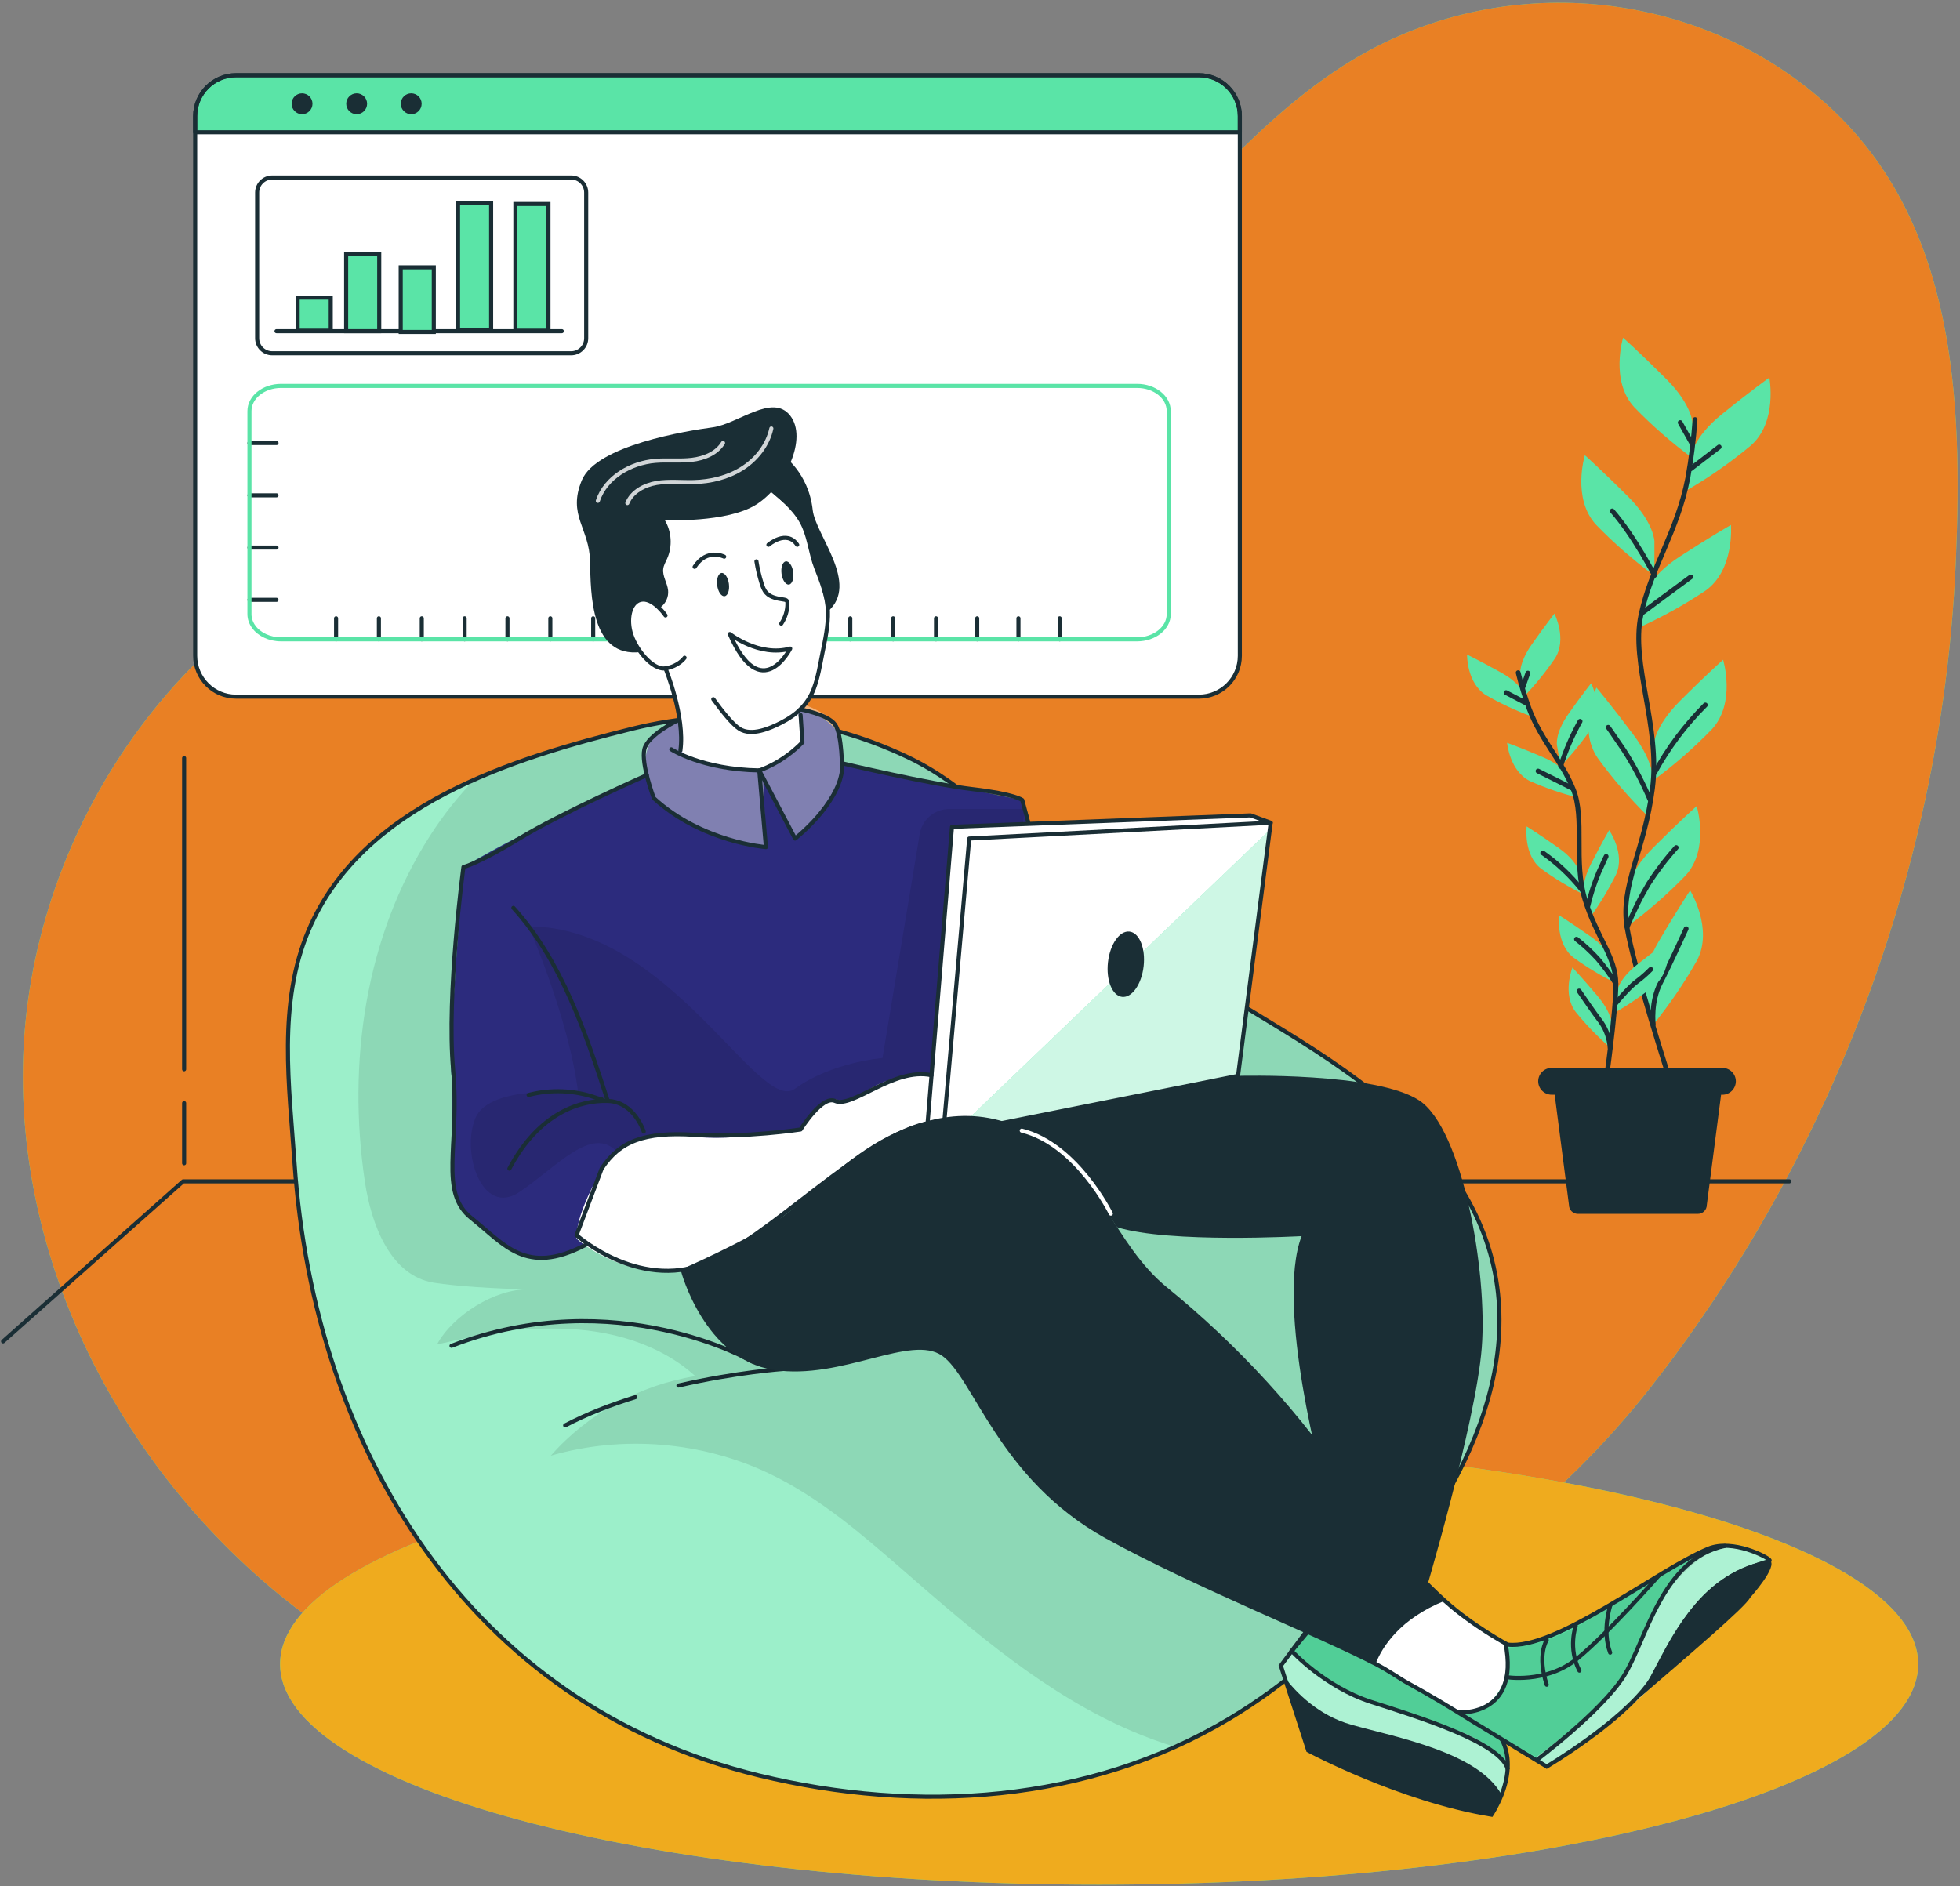 <svg width="481" height="463" viewBox="0 0 481 463" fill="none" xmlns="http://www.w3.org/2000/svg">
<rect x="0" y="0" width="481" height="463" fill="#808080" stroke="none"/>
<g clip-path="url(#clip0_2309_4177)">
<path d="M334.075 13.46C309.625 27.45 292.375 50.98 271.465 69.86C245.645 93.17 213.645 109.58 179.645 116.95C151.675 123.01 122.355 123.1 95.355 132.58C42.725 151.06 6.595 205.91 5.635 261.69C4.675 317.47 36.455 371.5 83.095 402.11C98.935 412.51 116.375 420.45 134.605 425.59C168.905 435.24 205.275 434.82 240.725 431.13C301.945 424.76 366.125 389.99 404.705 340.98C421.915 319.12 436.445 295.16 448.015 269.86C467.025 228.32 478.085 183.1 479.985 137.43C481.615 98.19 479.955 54.71 448.865 26.13C417.845 -2.39 370.575 -7.41 334.085 13.47L334.075 13.46Z" fill="#5AE4A7"/>
<path d="M334.075 13.46C309.625 27.45 292.375 50.98 271.465 69.86C245.645 93.17 213.645 109.58 179.645 116.95C151.675 123.01 122.355 123.1 95.355 132.58C42.725 151.06 6.595 205.91 5.635 261.69C4.675 317.47 36.455 371.5 83.095 402.11C98.935 412.51 116.375 420.45 134.605 425.59C168.905 435.24 205.275 434.82 240.725 431.13C301.945 424.76 366.125 389.99 404.705 340.98C421.915 319.12 436.445 295.16 448.015 269.86C467.025 228.32 478.085 183.1 479.985 137.43C481.615 98.19 479.955 54.71 448.865 26.13C417.845 -2.39 370.575 -7.41 334.085 13.47L334.075 13.46Z" fill="#E98024"/>
<path d="M269.736 462.59C380.746 462.59 470.736 438.355 470.736 408.46C470.736 378.565 380.746 354.33 269.736 354.33C158.727 354.33 68.736 378.565 68.736 408.46C68.736 438.355 158.727 462.59 269.736 462.59Z" fill="#5AE4A7"/>
<path d="M269.736 462.59C380.746 462.59 470.736 438.355 470.736 408.46C470.736 378.565 380.746 354.33 269.736 354.33C158.727 354.33 68.736 378.565 68.736 408.46C68.736 438.355 158.727 462.59 269.736 462.59Z" fill="#EFAB1E"/>
<path d="M294.236 18.46H57.925C52.386 18.46 47.895 22.951 47.895 28.49V160.96C47.895 166.499 52.386 170.99 57.925 170.99H294.236C299.775 170.99 304.266 166.499 304.266 160.96V28.49C304.266 22.951 299.775 18.46 294.236 18.46Z" fill="white"/>
<path d="M304.266 28.5V32.47H47.895V28.5C47.895 22.96 52.386 18.47 57.925 18.47H294.236C299.776 18.47 304.266 22.96 304.266 28.5Z" fill="#5AE4A7"/>
<path d="M294.236 18.46H57.925C52.386 18.46 47.895 22.951 47.895 28.49V160.96C47.895 166.499 52.386 170.99 57.925 170.99H294.236C299.775 170.99 304.266 166.499 304.266 160.96V28.49C304.266 22.951 299.775 18.46 294.236 18.46Z" stroke="#1A2E35" stroke-linecap="round" stroke-linejoin="round"/>
<path d="M304.266 28.5V32.47H47.895V28.5C47.895 22.96 52.386 18.47 57.925 18.47H294.236C299.776 18.47 304.266 22.96 304.266 28.5Z" stroke="#1A2E35" stroke-linecap="round" stroke-linejoin="round"/>
<path d="M76.685 25.47C76.685 26.88 75.535 28.03 74.125 28.03C72.715 28.03 71.565 26.88 71.565 25.47C71.565 24.06 72.715 22.91 74.125 22.91C75.535 22.91 76.685 24.06 76.685 25.47Z" fill="#1A2E35"/>
<path d="M90.086 25.47C90.086 26.88 88.936 28.03 87.526 28.03C86.116 28.03 84.966 26.88 84.966 25.47C84.966 24.06 86.116 22.91 87.526 22.91C88.936 22.91 90.086 24.06 90.086 25.47Z" fill="#1A2E35"/>
<path d="M100.915 28.03C102.329 28.03 103.475 26.884 103.475 25.47C103.475 24.056 102.329 22.91 100.915 22.91C99.502 22.91 98.356 24.056 98.356 25.47C98.356 26.884 99.502 28.03 100.915 28.03Z" fill="#1A2E35"/>
<path d="M140.165 43.57H66.796C64.757 43.57 63.105 45.222 63.105 47.26V83.02C63.105 85.058 64.757 86.71 66.796 86.71H140.165C142.203 86.71 143.855 85.058 143.855 83.02V47.26C143.855 45.222 142.203 43.57 140.165 43.57Z" stroke="#1A2E35" stroke-linecap="round" stroke-linejoin="round"/>
<path d="M67.856 81.29H137.875" stroke="#1A2E35" stroke-linecap="round" stroke-linejoin="round"/>
<path d="M81.166 73.05H73.046V81.17H81.166V73.05Z" fill="#5AE4A7" stroke="#1A2E35" stroke-miterlimit="10"/>
<path d="M93.065 62.37H84.945V81.29H93.065V62.37Z" fill="#5AE4A7" stroke="#1A2E35" stroke-miterlimit="10"/>
<path d="M106.456 65.62H98.336V81.48H106.456V65.62Z" fill="#5AE4A7" stroke="#1A2E35" stroke-miterlimit="10"/>
<path d="M120.525 49.83H112.405V80.93H120.525V49.83Z" fill="#5AE4A7" stroke="#1A2E35" stroke-miterlimit="10"/>
<path d="M134.596 50.07H126.476V81.17H134.596V50.07Z" fill="#5AE4A7" stroke="#1A2E35" stroke-miterlimit="10"/>
<path d="M61.216 108.75H67.856" stroke="#1A2E35" stroke-linecap="round" stroke-linejoin="round"/>
<path d="M61.216 121.58H67.856" stroke="#1A2E35" stroke-linecap="round" stroke-linejoin="round"/>
<path d="M61.216 134.399H67.856" stroke="#1A2E35" stroke-linecap="round" stroke-linejoin="round"/>
<path d="M61.216 147.229H67.856" stroke="#1A2E35" stroke-linecap="round" stroke-linejoin="round"/>
<path d="M82.476 156.92V151.76" stroke="#1A2E35" stroke-linecap="round" stroke-linejoin="round"/>
<path d="M92.985 156.92V151.76" stroke="#1A2E35" stroke-linecap="round" stroke-linejoin="round"/>
<path d="M103.506 156.92V151.76" stroke="#1A2E35" stroke-linecap="round" stroke-linejoin="round"/>
<path d="M114.025 156.92V151.76" stroke="#1A2E35" stroke-linecap="round" stroke-linejoin="round"/>
<path d="M124.535 156.92V151.76" stroke="#1A2E35" stroke-linecap="round" stroke-linejoin="round"/>
<path d="M135.056 156.92V151.76" stroke="#1A2E35" stroke-linecap="round" stroke-linejoin="round"/>
<path d="M145.575 156.92V151.76" stroke="#1A2E35" stroke-linecap="round" stroke-linejoin="round"/>
<path d="M156.086 156.92V151.76" stroke="#1A2E35" stroke-linecap="round" stroke-linejoin="round"/>
<path d="M166.605 156.92V151.76" stroke="#1A2E35" stroke-linecap="round" stroke-linejoin="round"/>
<path d="M177.115 156.92V151.76" stroke="#1A2E35" stroke-linecap="round" stroke-linejoin="round"/>
<path d="M187.636 156.92V151.76" stroke="#1A2E35" stroke-linecap="round" stroke-linejoin="round"/>
<path d="M198.155 156.92V151.76" stroke="#1A2E35" stroke-linecap="round" stroke-linejoin="round"/>
<path d="M208.666 156.92V151.76" stroke="#1A2E35" stroke-linecap="round" stroke-linejoin="round"/>
<path d="M219.186 156.92V151.76" stroke="#1A2E35" stroke-linecap="round" stroke-linejoin="round"/>
<path d="M229.706 156.92V151.76" stroke="#1A2E35" stroke-linecap="round" stroke-linejoin="round"/>
<path d="M239.815 156.92V151.76" stroke="#1A2E35" stroke-linecap="round" stroke-linejoin="round"/>
<path d="M249.936 156.92V151.76" stroke="#1A2E35" stroke-linecap="round" stroke-linejoin="round"/>
<path d="M260.056 156.92V151.76" stroke="#1A2E35" stroke-linecap="round" stroke-linejoin="round"/>
<path d="M286.816 100.9V150.74C286.816 154.15 283.346 156.92 279.056 156.92H68.976C66.126 156.92 63.626 155.7 62.286 153.87C61.606 152.95 61.216 151.88 61.216 150.74V100.9C61.216 97.49 64.686 94.72 68.976 94.72H279.056C283.346 94.72 286.816 97.48 286.816 100.9Z" stroke="#5AE4A7" stroke-linecap="round" stroke-linejoin="round"/>
<path d="M439.116 289.96H44.936L0.756 329.24" stroke="#1A2E35" stroke-linecap="round" stroke-linejoin="round"/>
<path d="M45.185 262.45V186.06" stroke="#1A2E35" stroke-linecap="round" stroke-linejoin="round"/>
<path d="M45.185 285.52V270.75" stroke="#1A2E35" stroke-linecap="round" stroke-linejoin="round"/>
<path d="M415.396 104.12C415.396 104.12 415.396 99.5 408.926 93.04C402.456 86.57 398.316 82.89 398.316 82.89C398.316 82.89 395.086 93.5 401.076 99.97C405.486 104.53 410.276 108.71 415.386 112.46V104.12H415.396Z" fill="#5AE4A7"/>
<path d="M406.016 132.96C406.016 132.96 406.016 128.34 399.546 121.88C393.076 115.42 388.936 111.73 388.936 111.73C388.936 111.73 385.706 122.34 391.696 128.81C396.116 133.37 400.896 137.54 406.006 141.3V132.96H406.016Z" fill="#5AE4A7"/>
<path d="M414.985 111.99C414.985 111.99 415.465 107.4 422.585 101.65C429.695 95.9 434.215 92.68 434.215 92.68C434.215 92.68 436.305 103.61 429.655 109.37C424.785 113.43 419.585 117.07 414.105 120.26L414.985 112V111.99Z" fill="#5AE4A7"/>
<path d="M403.656 146.04C403.656 146.04 404.626 141.53 412.296 136.56C419.966 131.59 424.786 128.85 424.786 128.85C424.786 128.85 425.726 139.91 418.536 144.98C413.266 148.5 407.716 151.57 401.936 154.16L403.656 146.04Z" fill="#5AE4A7"/>
<path d="M405.786 183.15C405.786 183.15 405.786 178.53 412.246 172.08C418.706 165.62 422.866 161.93 422.866 161.93C422.866 161.93 426.096 172.55 420.096 179.01C415.686 183.57 410.896 187.75 405.786 191.5V183.15Z" fill="#5AE4A7"/>
<path d="M405.676 192.22C405.676 192.22 406.336 187.65 400.846 180.33C395.366 173.01 391.776 168.76 391.776 168.76C391.776 168.76 387.086 178.81 392.096 186.07C395.816 191.2 399.966 196 404.486 200.44L405.666 192.22H405.676Z" fill="#5AE4A7"/>
<path d="M399.306 219.07C399.306 219.07 399.306 214.45 405.766 208C412.226 201.54 416.386 197.85 416.386 197.85C416.386 197.85 419.616 208.47 413.616 214.93C409.206 219.49 404.416 223.67 399.306 227.42V219.07Z" fill="#5AE4A7"/>
<path d="M403.616 243.42C403.616 243.42 402.456 238.95 407.076 231.05C411.696 223.15 414.776 218.56 414.776 218.56C414.776 218.56 420.586 228.02 416.426 235.79C413.306 241.31 409.726 246.55 405.736 251.47L403.616 243.43V243.42Z" fill="#5AE4A7"/>
<path d="M415.976 102.98C415.646 107.79 415.056 112.57 414.206 117.31C411.656 130.51 405.266 139.03 402.706 150.94C400.156 162.86 407.486 178.23 405.526 193.54C403.566 208.85 397.596 217.37 399.276 227.59C400.956 237.81 409.916 265.48 409.916 265.48" stroke="#1A2E35" stroke-width="1.18" stroke-linecap="round" stroke-linejoin="round"/>
<path d="M414.926 115.06L421.896 109.71" stroke="#1A2E35" stroke-width="1.18" stroke-linecap="round" stroke-linejoin="round"/>
<path d="M415.246 108.9L412.336 103.72" stroke="#1A2E35" stroke-width="1.18" stroke-linecap="round" stroke-linejoin="round"/>
<path d="M403.105 150.36C403.105 150.36 408.935 145.99 414.925 141.61" stroke="#1A2E35" stroke-width="1.18" stroke-linecap="round" stroke-linejoin="round"/>
<path d="M406.015 141.24C406.015 141.24 401.155 131.71 395.655 125.4" stroke="#1A2E35" stroke-width="1.18" stroke-linecap="round" stroke-linejoin="round"/>
<path d="M406.016 189.72C409.356 183.59 413.566 177.97 418.506 173.04" stroke="#1A2E35" stroke-width="1.18" stroke-linecap="round" stroke-linejoin="round"/>
<path d="M404.886 196.2C403.116 192.03 401.006 188.01 398.566 184.19C395.166 179.17 394.666 178.52 394.666 178.52" stroke="#1A2E35" stroke-width="1.18" stroke-linecap="round" stroke-linejoin="round"/>
<path d="M399.306 227.56C400.786 223.89 402.536 220.34 404.556 216.94C406.576 213.79 408.846 210.81 411.356 208.03" stroke="#1A2E35" stroke-width="1.18" stroke-linecap="round" stroke-linejoin="round"/>
<path d="M405.725 251.45C405.725 251.45 405.045 245.92 407.475 241.23C409.905 236.54 412.655 230.38 413.795 227.95" stroke="#1A2E35" stroke-width="1.18" stroke-linecap="round" stroke-linejoin="round"/>
<path d="M373.076 165.79C373.076 165.79 372.566 162.9 375.926 158.14C379.286 153.38 381.476 150.6 381.476 150.6C381.476 150.6 384.655 156.9 381.595 161.61C379.325 164.94 376.776 168.08 373.976 170.98L373.076 165.78V165.79Z" fill="#5AE4A7"/>
<path d="M382.085 182.86C382.085 182.86 381.575 179.96 384.925 175.21C388.275 170.45 390.485 167.69 390.485 167.69C390.485 167.69 393.665 174 390.605 178.7C388.335 182.03 385.785 185.17 382.985 188.07L382.085 182.86Z" fill="#5AE4A7"/>
<path d="M374.186 170.68C374.186 170.68 373.406 167.85 368.296 165.03C363.186 162.2 360.026 160.66 360.026 160.66C360.026 160.66 359.906 167.69 364.716 170.64C368.216 172.65 371.866 174.37 375.646 175.77L374.186 170.69V170.68Z" fill="#5AE4A7"/>
<path d="M384.985 190.8C384.985 190.8 383.885 188.07 378.535 185.79C373.185 183.51 369.855 182.32 369.855 182.32C369.855 182.32 370.475 189.35 375.545 191.75C379.235 193.38 383.045 194.71 386.955 195.71L384.985 190.8Z" fill="#5AE4A7"/>
<path d="M387.675 214.31C387.675 214.31 387.175 211.41 382.415 208.06C377.655 204.71 374.655 202.84 374.655 202.84C374.655 202.84 373.785 209.87 378.245 213.25C381.505 215.62 384.955 217.71 388.565 219.5L387.665 214.31H387.675Z" fill="#5AE4A7"/>
<path d="M388.726 219.98C388.726 219.98 387.816 217.18 390.456 212.01C393.096 206.83 394.896 203.77 394.896 203.77C394.896 203.77 398.936 209.56 396.576 214.66C394.786 218.28 392.696 221.74 390.326 225.01L388.726 219.98Z" fill="#5AE4A7"/>
<path d="M396.835 243.33C396.835 243.33 397.175 240.41 401.725 236.79C406.275 233.17 409.175 231.14 409.175 231.14C409.175 231.14 410.445 238.08 406.185 241.74C403.065 244.29 399.735 246.58 396.235 248.58L396.835 243.32V243.33Z" fill="#5AE4A7"/>
<path d="M395.635 236.13C395.635 236.13 395.135 233.23 390.375 229.88C385.615 226.53 382.625 224.66 382.625 224.66C382.625 224.66 381.755 231.69 386.205 235.07C389.465 237.44 392.925 239.53 396.535 241.32L395.625 236.13H395.635Z" fill="#5AE4A7"/>
<path d="M395.576 251.87C395.576 251.87 395.826 248.94 392.076 244.5C388.326 240.06 385.896 237.47 385.896 237.47C385.896 237.47 383.276 244.03 386.736 248.45C389.286 251.58 392.106 254.48 395.136 257.14L395.586 251.87H395.576Z" fill="#5AE4A7"/>
<path d="M372.576 165.11C373.306 168.09 374.196 171.03 375.246 173.91C378.276 181.91 383.206 186.55 386.096 193.75C388.996 200.95 386.096 211.38 388.956 220.76C391.816 230.15 396.516 234.82 396.556 241.44C396.596 248.06 393.996 266.36 393.996 266.36" stroke="#1A2E35" stroke-width="1.18" stroke-linecap="round" stroke-linejoin="round"/>
<path d="M374.555 172.59L369.605 170" stroke="#1A2E35" stroke-width="1.18" stroke-linecap="round" stroke-linejoin="round"/>
<path d="M373.686 168.78L374.946 165.21" stroke="#1A2E35" stroke-width="1.18" stroke-linecap="round" stroke-linejoin="round"/>
<path d="M385.805 193.45C385.805 193.45 381.675 191.34 377.445 189.25" stroke="#1A2E35" stroke-width="1.18" stroke-linecap="round" stroke-linejoin="round"/>
<path d="M382.985 188.1C384.195 184.26 385.805 180.56 387.765 177.04" stroke="#1A2E35" stroke-width="1.18" stroke-linecap="round" stroke-linejoin="round"/>
<path d="M388.245 218.45C385.495 214.96 382.245 211.9 378.605 209.34" stroke="#1A2E35" stroke-width="1.18" stroke-linecap="round" stroke-linejoin="round"/>
<path d="M389.666 222.39C390.326 219.59 391.206 216.85 392.326 214.19C393.886 210.67 394.156 210.21 394.156 210.21" stroke="#1A2E35" stroke-width="1.18" stroke-linecap="round" stroke-linejoin="round"/>
<path d="M396.336 246.45C396.336 246.45 399.606 242.44 401.656 240.93C402.886 240.02 404.036 239.02 405.106 237.92" stroke="#1A2E35" stroke-width="1.18" stroke-linecap="round" stroke-linejoin="round"/>
<path d="M396.556 241.45C395.236 239.31 393.746 237.27 392.116 235.36C390.506 233.6 388.756 231.98 386.886 230.51" stroke="#1A2E35" stroke-width="1.18" stroke-linecap="round" stroke-linejoin="round"/>
<path d="M395.125 257.14C394.965 254.9 394.205 252.74 392.925 250.89C390.885 248.2 388.485 244.64 387.525 243.24" stroke="#1A2E35" stroke-width="1.18" stroke-linecap="round" stroke-linejoin="round"/>
<path d="M416.655 297.94H387.225C386.015 297.94 385.035 296.96 385.035 295.75L380.815 263.18H423.085L418.865 295.75C418.865 296.96 417.885 297.94 416.675 297.94H416.655Z" fill="#1A2E35"/>
<path d="M422.695 268.69H380.795C378.975 268.69 377.505 267.23 377.485 265.41C377.485 263.59 378.965 262.11 380.785 262.11H422.685C424.505 262.11 425.995 263.58 425.995 265.41C425.975 267.23 424.505 268.7 422.685 268.7L422.695 268.69Z" fill="#1A2E35"/>
<path d="M338.646 389.98C328.146 402.44 315.826 413.36 301.836 421.76C297.456 424.38 292.976 426.71 288.396 428.78C256.556 443.1 220.256 444.03 186.316 435.8C114.956 418.51 77.096 355.52 72.296 285.59C70.996 266.69 68.106 246.28 75.766 228.3C83.356 210.47 98.906 199.17 116.416 191.39C129.126 185.74 142.856 181.93 155.326 178.83C178.036 173.19 201.586 175.77 222.666 185.78C237.336 192.74 247.796 204.79 260.136 215.02C261.446 216.1 262.756 217.18 264.076 218.24C276.536 228.27 289.666 237.5 303.326 245.82C324.076 258.47 345.306 270.42 358.566 291.67C379.696 325.53 361.856 362.41 338.656 389.98H338.646Z" fill="#5AE4A7"/>
<path opacity="0.4" d="M338.646 389.98C328.146 402.44 315.826 413.36 301.836 421.76C297.456 424.38 292.976 426.71 288.396 428.78C256.556 443.1 220.256 444.03 186.316 435.8C114.956 418.51 77.096 355.52 72.296 285.59C70.996 266.69 68.106 246.28 75.766 228.3C83.356 210.47 98.906 199.17 116.416 191.39C129.126 185.74 142.856 181.93 155.326 178.83C178.036 173.19 201.586 175.77 222.666 185.78C237.336 192.74 247.796 204.79 260.136 215.02C261.446 216.1 262.756 217.18 264.076 218.24C276.536 228.27 289.666 237.5 303.326 245.82C324.076 258.47 345.306 270.42 358.566 291.67C379.696 325.53 361.856 362.41 338.656 389.98H338.646Z" fill="white"/>
<path d="M264.066 218.23C262.746 217.17 261.426 216.09 260.126 215.01C247.786 204.79 237.326 192.74 222.656 185.78C201.566 175.77 178.016 173.2 155.306 178.83C125.636 186.19 88.836 197.53 75.746 228.29C68.096 246.27 70.986 266.67 72.286 285.57C77.096 355.5 114.946 418.49 186.306 435.79C225.136 445.2 267.026 442.63 301.836 421.75C315.816 413.36 328.146 402.43 338.636 389.98C361.836 362.41 379.686 325.53 358.566 291.66C345.306 270.41 324.076 258.47 303.316 245.82C289.646 237.49 276.536 228.26 264.066 218.23Z" stroke="#1A2E35" stroke-miterlimit="10"/>
<path d="M155.916 342.93C150.026 344.75 144.096 347.02 138.696 349.86" stroke="#1A2E35" stroke-linecap="round" stroke-linejoin="round"/>
<path d="M192.336 336C192.336 336 180.666 336.8 166.496 340.08" stroke="#1A2E35" stroke-linecap="round" stroke-linejoin="round"/>
<path d="M184.716 334.2C184.716 334.2 151.226 314.72 110.806 330.33" stroke="#1A2E35" stroke-linecap="round" stroke-linejoin="round"/>
<path opacity="0.1" d="M338.646 389.98C328.146 402.44 315.826 413.36 301.836 421.76C297.456 424.38 292.976 426.71 288.396 428.78C284.756 427.66 281.176 426.36 277.666 424.85C256.756 415.87 239.206 400.72 222.046 385.76C211.696 376.75 201.186 367.61 188.806 361.7C172.266 353.8 152.786 352.2 135.176 357.29C144.266 346.96 157.046 339.93 170.636 337.77C161.796 329.72 149.466 326.33 137.496 326.11C125.526 325.88 118.936 327.37 107.246 329.99C111.146 322.8 121.536 316.29 129.726 316.48C121.536 316.29 112.186 315.74 106.436 314.83C95.856 313.12 91.136 300.69 89.556 290.11C85.186 260.98 89.606 229.93 105.516 205.16C108.846 199.97 112.476 195.41 116.396 191.4C129.106 185.75 142.836 181.94 155.306 178.84C178.016 173.2 201.566 175.78 222.646 185.79C237.316 192.75 247.776 204.8 260.116 215.03C261.426 216.11 262.736 217.19 264.056 218.25C276.516 228.28 289.646 237.51 303.306 245.83C324.056 258.48 345.286 270.43 358.546 291.68C379.676 325.54 361.836 362.42 338.636 389.99L338.646 389.98Z" fill="black"/>
<path d="M350.276 389.15C350.276 389.15 359.696 397.08 369.966 403.66C383.296 404.56 377.316 420.67 377.316 420.67L365.906 428C365.906 428 346.416 412.51 335.776 407.48C325.136 402.45 350.276 389.15 350.276 389.15Z" fill="white"/>
<path opacity="0.3" d="M255.626 219.55C255.626 219.55 253.796 201.47 250.886 196.39L206.636 187.35V183.93C206.636 183.93 207.656 177.96 197.796 174.23C187.936 170.5 167.386 175.35 162.076 179.36C156.776 183.37 158.716 190.28 158.716 190.28C158.716 190.28 140.886 199.31 132.866 202.75C124.846 206.19 113.726 212.84 113.726 212.84C113.726 212.84 110.106 254.39 110.816 264.04C111.526 273.69 110.236 282.77 111.066 288.12C111.886 293.47 112.546 296.51 118.156 301.06C123.766 305.61 128.846 312.32 143.556 305.66L141.506 304.04L238.276 271.5L255.636 219.57L255.626 219.55Z" fill="black"/>
<path d="M255.626 219.55C255.626 219.55 253.796 201.47 250.886 196.39L206.636 187.35V183.93C206.636 183.93 207.656 177.96 197.796 174.23C187.936 170.5 167.386 175.35 162.076 179.36C156.776 183.37 158.716 190.28 158.716 190.28C158.716 190.28 140.886 199.31 132.866 202.75C124.846 206.19 113.726 212.84 113.726 212.84C113.726 212.84 110.106 254.39 110.816 264.04C111.526 273.69 110.236 282.77 111.066 288.12C111.886 293.47 112.546 296.51 118.156 301.06C123.766 305.61 128.846 312.32 143.556 305.66L141.506 304.04L238.276 271.5L255.636 219.57L255.626 219.55Z" fill="#5AE4A7"/>
<path d="M255.626 219.55C255.626 219.55 253.796 201.47 250.886 196.39L206.636 187.35V183.93C206.636 183.93 207.656 177.96 197.796 174.23C187.936 170.5 167.386 175.35 162.076 179.36C156.776 183.37 158.716 190.28 158.716 190.28C158.716 190.28 140.886 199.31 132.866 202.75C124.846 206.19 113.726 212.84 113.726 212.84C113.726 212.84 110.106 254.39 110.816 264.04C111.526 273.69 110.236 282.77 111.066 288.12C111.886 293.47 112.546 296.51 118.156 301.06C123.766 305.61 128.846 312.32 143.556 305.66L141.506 304.04L238.276 271.5L255.636 219.57L255.626 219.55Z" fill="#2C2B7D"/>
<path opacity="0.1" d="M251.465 198.57H232.955C229.355 198.57 226.285 201.17 225.705 204.72L216.575 259.68C216.575 259.68 204.015 260.73 195.115 267.22C186.215 273.72 164.325 227.41 129.735 227.38C129.735 227.38 139.685 250.13 141.895 268.29C141.895 268.29 120.275 265.94 116.685 274.4C113.095 282.86 118.315 298.72 127.455 292.59C136.595 286.45 145.165 276.18 151.325 282.62C157.485 289.06 184.725 292.59 184.725 292.59L226.725 271.49L243.015 263.83L251.475 198.57H251.465Z" fill="black"/>
<path opacity="0.4" d="M192.676 171.36C192.676 171.36 203.196 174.28 204.896 177.8C206.596 181.32 206.426 190.26 206.426 190.26C206.426 190.26 203.566 198.2 195.116 205.82L187.266 190.26L187.966 207.91C187.966 207.91 173.086 205.43 166.766 200.67L160.446 195.91C160.446 195.91 157.726 186.98 158.116 183.91C158.506 180.85 169.896 174.7 169.896 174.7L192.676 171.35V171.36Z" fill="white"/>
<path d="M367.796 443.4C367.506 442.75 372.116 434.62 368.506 426.34C364.896 418.05 359.146 421.25 359.146 421.25C359.146 421.25 342.776 410.83 335.886 407.54C329.006 404.25 321.596 399.04 321.596 399.04L314.326 408.83L321.046 429.64L367.796 443.4Z" fill="#5AE4A7"/>
<path d="M358.546 420.74L379.576 433.59C379.576 433.59 394.356 424.1 401.416 417.56C408.476 411.01 424.246 397.08 424.246 397.08L434.316 383.5C434.316 383.5 427.316 374.85 415.666 381.8C400.606 390.79 382.236 403.78 369.976 403.66C369.976 403.66 372.396 418.71 358.556 420.74" fill="#5AE4A7"/>
<path d="M189.106 117.02C189.106 117.02 198.646 131.46 200.386 136.13C202.126 140.81 203.526 147.72 203.166 151.05C202.816 154.37 199.326 172.21 197.526 172.73L195.836 174.64L196.926 182.19C196.926 182.19 189.466 195.1 167.516 185.64C167.516 185.64 166.656 170.57 163.996 165.84C161.326 161.11 157.336 166.74 153.346 153.07C149.356 139.4 162.086 125.11 162.086 125.11L189.116 117.01L189.106 117.02Z" fill="white"/>
<path opacity="0.5" d="M425.226 379.29C425.226 379.29 414.426 381.17 410.906 387.57C407.396 393.97 400.666 405.87 398.366 411.62C396.066 417.37 377.056 431.26 377.056 431.26L379.576 433.6C379.576 433.6 395.046 424.03 404.376 414.95C413.706 405.86 434.306 383 434.306 383C434.306 383 432.836 381.53 425.216 379.3L425.226 379.29Z" fill="white"/>
<path opacity="0.5" d="M316.996 405.24L314.326 408.83L322.546 425.89L367.786 442.15L369.886 435.52C369.886 435.52 370.586 428.77 354.706 423.69C338.826 418.61 329.136 415.21 324.626 411.69C320.106 408.17 316.996 405.23 316.996 405.23V405.24Z" fill="white"/>
<path d="M167.616 278.53C167.616 278.53 153.766 276.45 147.296 287.78C140.826 299.11 141.486 304.02 141.486 304.02C141.486 304.02 150.636 312.34 163.226 311.91C175.816 311.48 194.156 296.98 200.126 292.29C206.096 287.6 221.166 274.16 231.446 276.93L232.576 267.21C232.576 267.21 231.576 262.85 222.786 264.02C213.996 265.19 210.546 270.21 207.716 270.21C204.886 270.21 202.206 267.48 196.466 277.22C196.466 277.22 176.476 280.77 167.606 278.53H167.616Z" fill="white"/>
<path d="M185.636 137.78C185.926 139.6 186.346 141.39 186.896 143.14C187.156 143.99 187.466 144.85 188.066 145.51C189.126 146.67 190.826 146.93 192.376 147.16C192.636 147.2 192.906 147.25 193.076 147.45C193.226 147.63 193.246 147.88 193.246 148.12C193.246 149.87 192.706 151.62 191.726 153.07" stroke="#1A2E35" stroke-linecap="round" stroke-linejoin="round"/>
<path opacity="0.1" d="M326.296 393.66L316.996 405.24C316.996 405.24 327.196 414.66 337.766 418.16C348.326 421.65 366.806 428.27 369.896 433.33L368.706 427.24C368.706 427.24 339.806 409.51 333.166 405.28C326.526 401.05 326.306 393.66 326.306 393.66H326.296Z" fill="black"/>
<path opacity="0.1" d="M358.546 420.74L377.046 431.25C377.046 431.25 386.156 425.02 390.666 420.38C395.176 415.74 400.666 410.67 404.066 400.34C408.756 386.07 422.216 379.28 422.216 379.28C422.216 379.28 403.506 388.08 393.766 395C384.026 401.92 374.536 404.79 369.026 404.32C369.026 404.32 373.456 418.34 358.546 420.73V420.74Z" fill="black"/>
<path d="M179.096 155.62C179.096 155.62 186.366 161.32 193.926 159.19C193.926 159.19 186.796 173.31 179.096 155.62Z" fill="white" stroke="#1A2E35" stroke-linecap="round" stroke-linejoin="round"/>
<path d="M178.876 143.29C179.086 144.86 178.616 146.22 177.826 146.33C177.036 146.44 176.216 145.25 176.006 143.68C175.796 142.11 176.266 140.75 177.056 140.64C177.846 140.53 178.666 141.72 178.876 143.29Z" fill="#1A2E35"/>
<path d="M194.666 140.44C194.876 142.01 194.406 143.37 193.616 143.48C192.826 143.59 192.006 142.4 191.796 140.83C191.586 139.26 192.056 137.9 192.846 137.79C193.636 137.68 194.456 138.87 194.666 140.44Z" fill="#1A2E35"/>
<path d="M177.726 136.64C177.726 136.64 173.486 134.46 170.466 139.14" stroke="#1A2E35" stroke-linecap="round" stroke-linejoin="round"/>
<path d="M188.576 133.72C188.576 133.72 193.046 129.87 195.646 133.72" stroke="#1A2E35" stroke-linecap="round" stroke-linejoin="round"/>
<path d="M163.326 151.06C163.326 151.06 160.596 147.03 157.746 147.16C154.886 147.29 153.716 151.32 154.756 155.21C155.796 159.1 160.076 164.56 163.326 164.04C166.576 163.52 168.006 161.44 168.006 161.44" stroke="#1A2E35" stroke-linecap="round" stroke-linejoin="round"/>
<path d="M189.436 120.28C192.506 122.82 195.736 125.59 197.336 129.33C198.706 132.51 199.016 136.04 200.266 139.27C201.596 142.71 203.066 146.32 203.176 150.07C203.276 153.49 202.496 157.04 201.816 160.37C201.226 163.25 200.776 166.22 199.736 168.98C198.226 173 195.436 175.48 191.686 177.39C188.966 178.78 184.426 180.78 181.476 178.89C179.756 177.79 177.186 174.57 175.046 171.61" stroke="#1A2E35" stroke-linecap="round" stroke-linejoin="round"/>
<path d="M163.326 164.05C163.326 164.05 168.146 175.87 166.976 184.18" stroke="#1A2E35" stroke-linecap="round" stroke-linejoin="round"/>
<path d="M162.086 149.07C163.376 148.14 164.116 146.5 163.956 144.91C163.776 143.09 162.516 141.41 162.766 139.6C162.886 138.71 163.366 137.92 163.726 137.1C165.056 134.11 164.826 130.48 163.146 127.67C163.146 127.67 178.456 128.39 185.626 123.82C192.806 119.26 198.266 107.6 193.926 102.02C189.586 96.44 181.136 104.05 174.886 104.89C168.636 105.74 146.326 109.28 142.776 117.9C139.226 126.52 144.636 129.57 144.806 137.76C144.976 145.95 144.966 161.47 157.226 160.05C157.226 160.05 152.646 154.12 155.826 148.01C157.996 145.41 162.086 149.05 162.086 149.05V149.07Z" fill="#1A2E35"/>
<path d="M192.116 111.72C192.116 111.72 198.416 115.93 199.446 125.18C200.126 131.32 211.026 143.26 203.176 150.07C203.176 150.07 201.346 142.84 200.266 139.27C199.186 135.7 197.816 129.2 196.006 126.93C194.196 124.66 184.626 116.89 184.626 116.89L192.116 111.73V111.72Z" fill="#1A2E35"/>
<path d="M164.736 183.92C164.736 183.92 172.286 188.89 186.326 189.1L187.966 207.92C187.966 207.92 172.196 206.72 160.456 195.92C160.456 195.92 157.286 187.53 158.126 183.92C158.966 180.32 166.476 176.73 166.476 176.73" stroke="#1A2E35" stroke-linecap="round" stroke-linejoin="round"/>
<path d="M196.476 175.5L196.926 182.2C191.826 187.43 186.326 189.1 186.326 189.1L195.116 205.83C195.116 205.83 205.586 197.67 206.636 189.1C206.636 189.1 206.726 180.32 204.906 177.81C203.086 175.3 196.426 174.12 196.426 174.12" stroke="#1A2E35" stroke-linecap="round" stroke-linejoin="round"/>
<path opacity="0.8" d="M153.956 123.48C155.096 120.66 158.146 119.05 161.136 118.54C164.126 118.04 167.196 118.41 170.236 118.33C174.396 118.22 178.596 117.22 182.116 114.99C185.636 112.76 188.416 109.24 189.296 105.17" stroke="white" stroke-linecap="round" stroke-linejoin="round"/>
<path opacity="0.8" d="M146.716 122.94C148.616 117.18 154.756 113.64 160.796 113.12C163.786 112.87 166.816 113.22 169.796 112.87C172.776 112.52 175.886 111.29 177.436 108.72" stroke="white" stroke-linecap="round" stroke-linejoin="round"/>
<path d="M143.546 305.64C128.996 313.19 123.796 305.42 115.686 298.99C107.576 292.56 112.886 281.08 111.206 262.62C109.526 244.16 113.726 212.82 113.726 212.82C113.726 212.82 117.366 211.98 127.436 205.82C137.506 199.66 158.716 190.26 158.716 190.26" stroke="#1A2E35" stroke-linecap="round" stroke-linejoin="round"/>
<path d="M157.976 277.74C157.976 277.74 155.666 270.42 149.136 270.22C142.606 270.02 132.326 272.97 125.006 286.84" stroke="#1A2E35" stroke-linecap="round" stroke-linejoin="round"/>
<path d="M147.656 269.79C147.246 269.79 146.856 269.65 146.476 269.51C141.146 267.58 135.216 267.31 129.726 268.75" stroke="#1A2E35" stroke-linecap="round" stroke-linejoin="round"/>
<path d="M125.986 222.83C137.846 235.94 143.636 253.29 149.116 270.1" stroke="#1A2E35" stroke-linecap="round" stroke-linejoin="round"/>
<path d="M206.626 187.34C206.626 187.34 228.146 192.47 238.656 193.69C249.166 194.91 250.876 196.38 250.876 196.38L252.836 203.71" stroke="#1A2E35" stroke-linecap="round" stroke-linejoin="round"/>
<path d="M306.916 200.13L233.626 202.95L227.636 278.32H240.196L303.826 264.07L311.836 201.94L306.916 200.13Z" fill="white"/>
<path d="M231.456 280.56L311.606 203.72L303.826 264.07L231.456 280.56Z" fill="#5AE4A7"/>
<path opacity="0.7" d="M231.456 280.56L311.606 203.72L303.826 264.07L231.456 280.56Z" fill="white"/>
<path d="M231.456 278.53L237.856 205.82L311.836 201.94L303.826 264.07L231.456 278.53Z" stroke="#1A2E35" stroke-linecap="round" stroke-linejoin="round"/>
<path d="M280.656 237.16C280.156 241.59 277.796 244.95 275.376 244.68C272.956 244.41 271.406 240.6 271.906 236.17C272.406 231.74 274.766 228.38 277.186 228.65C279.606 228.92 281.156 232.73 280.656 237.16Z" fill="#1A2E35"/>
<path d="M303.826 264.07C303.826 264.07 337.696 263.11 348.296 270.1C358.886 277.09 365.106 312.17 363.636 330.8C362.176 349.43 349.386 392.18 349.386 392.18L324.906 364.41C324.906 364.41 312.846 320.57 319.426 303.4C319.426 303.4 286.906 305.23 274.126 301.21C274.126 301.21 262.656 282.44 243.006 276.22L303.826 264.07Z" fill="#1A2E35"/>
<path d="M354.556 392.9C344.216 383.53 334.236 370.64 331.266 366.05C319.416 347.75 303.036 330.14 286.196 316.48C272.616 305.47 269.546 287.53 252.796 278.54C225.066 263.66 201.076 293.23 192.116 299.2C183.146 305.18 167.616 311.92 167.616 311.92C167.616 311.92 173.276 333.17 189.936 335.74C206.596 338.31 223.446 326.77 231.456 332.33C239.466 337.87 245.326 362.64 271.636 377.17C293.146 389.03 322.456 400.61 337.576 408.4C340.966 410.15 343.446 411.99 345.356 413.03C350.576 415.88 356.156 419.24 361.426 422.55L379.576 433.6C379.576 433.6 397.786 422.83 404.776 412.9C405.716 411.57 407.646 408.01 409.466 404.58C413.426 397.09 418.416 390.36 425.376 386.62C430.176 384.04 434.446 383.25 434.316 382.99C433.856 382.13 425.156 377.69 419.246 380.12C406.736 385.28 381.736 405.13 369.976 403.66C369.976 403.66 361.406 399.09 354.566 392.9H354.556Z" stroke="#1A2E35" stroke-miterlimit="10"/>
<path d="M354.556 392.9C343.646 397.31 339.256 404.09 337.576 408.39C322.456 400.6 293.146 389.02 271.636 377.16C245.316 362.64 239.466 337.86 231.456 332.32C223.446 326.76 206.586 338.3 189.936 335.73C173.286 333.16 167.626 311.91 167.626 311.91C167.626 311.91 183.156 305.18 192.126 299.2C201.096 293.22 221.766 263.65 252.806 278.53C269.946 286.75 272.626 305.46 286.206 316.47C303.046 330.13 319.426 347.74 331.276 366.04C334.236 370.63 344.186 383.55 354.566 392.89L354.556 392.9Z" fill="#1A2E35"/>
<path d="M272.606 297.88C272.606 297.88 264.216 280.82 250.746 277.51" stroke="white" stroke-linecap="round" stroke-linejoin="round"/>
<path d="M228.606 263.92C219.346 261.9 209.176 272.13 204.896 270.22C201.716 268.8 196.476 277.23 196.476 277.23C196.476 277.23 182.916 279.32 170.446 278.54C157.976 277.75 152.056 280.18 147.646 286.85L141.486 303.17C141.486 303.17 157.746 317.76 175.116 309.26C192.486 300.76 215.556 275.18 231.446 275.27" stroke="#1A2E35" stroke-linecap="round" stroke-linejoin="round"/>
<path d="M357.836 420.3C357.836 420.3 373.046 421.55 369.476 403.39" stroke="#1A2E35" stroke-miterlimit="10"/>
<path d="M429.466 392.18C428.316 394.47 414.406 406.28 402.406 416.65C402.446 416.49 405.726 410.16 407.166 407.46C410.356 401.49 418.596 385.14 434.306 382.99C436.536 384.33 429.466 392.18 429.466 392.18Z" fill="#1A2E35"/>
<path d="M423.486 379.4C407.606 382.57 403.996 402.92 398.356 411.61C392.716 420.3 377.046 432.05 377.046 432.05" stroke="#1A2E35" stroke-miterlimit="10"/>
<path d="M368.506 426.85C371.086 431.59 369.866 437.07 368.506 440.51C367.366 443.4 366.016 445.41 366.016 445.41C343.536 441.72 321.046 429.64 321.046 429.64L315.246 411.7L314.326 408.83L323.056 397.08" stroke="#1A2E35" stroke-miterlimit="10"/>
<path d="M368.506 440.51C367.366 443.4 366.016 445.41 366.016 445.41C343.536 441.72 321.046 429.64 321.046 429.64L315.246 411.7C318.146 415.49 323.536 421.03 331.606 423.32C342.556 426.42 362.766 430.05 368.506 440.52V440.51Z" fill="#1A2E35"/>
<path d="M227.636 275.7L233.626 202.95L306.916 200.13L311.836 201.94" stroke="#1A2E35" stroke-linecap="round" stroke-linejoin="round"/>
<path d="M369.316 411.61C369.316 411.61 379.336 413.4 387.036 407.12C394.726 400.84 407.146 386.64 407.146 386.64" stroke="#1A2E35" stroke-miterlimit="10"/>
<path d="M379.576 402.55C379.576 402.55 377.156 406.19 379.576 413.51" stroke="#1A2E35" stroke-linecap="round" stroke-linejoin="round"/>
<path d="M386.686 399.09C386.686 399.09 384.746 404.54 387.596 410.05" stroke="#1A2E35" stroke-linecap="round" stroke-linejoin="round"/>
<path d="M395.146 394.18C395.146 394.18 393.116 400.27 395.146 405.64" stroke="#1A2E35" stroke-linecap="round" stroke-linejoin="round"/>
<path d="M325.036 395.56L316.996 405.23C316.996 405.23 325.096 414.07 336.516 417.74C347.926 421.41 368.346 427.66 370.036 434.3" stroke="#1A2E35" stroke-miterlimit="10"/>
</g>
<defs>
<clipPath id="clip0_2309_4177">
<rect width="480.15" height="461.92" fill="white" transform="translate(0.256 0.67)"/>
</clipPath>
</defs>
</svg>
